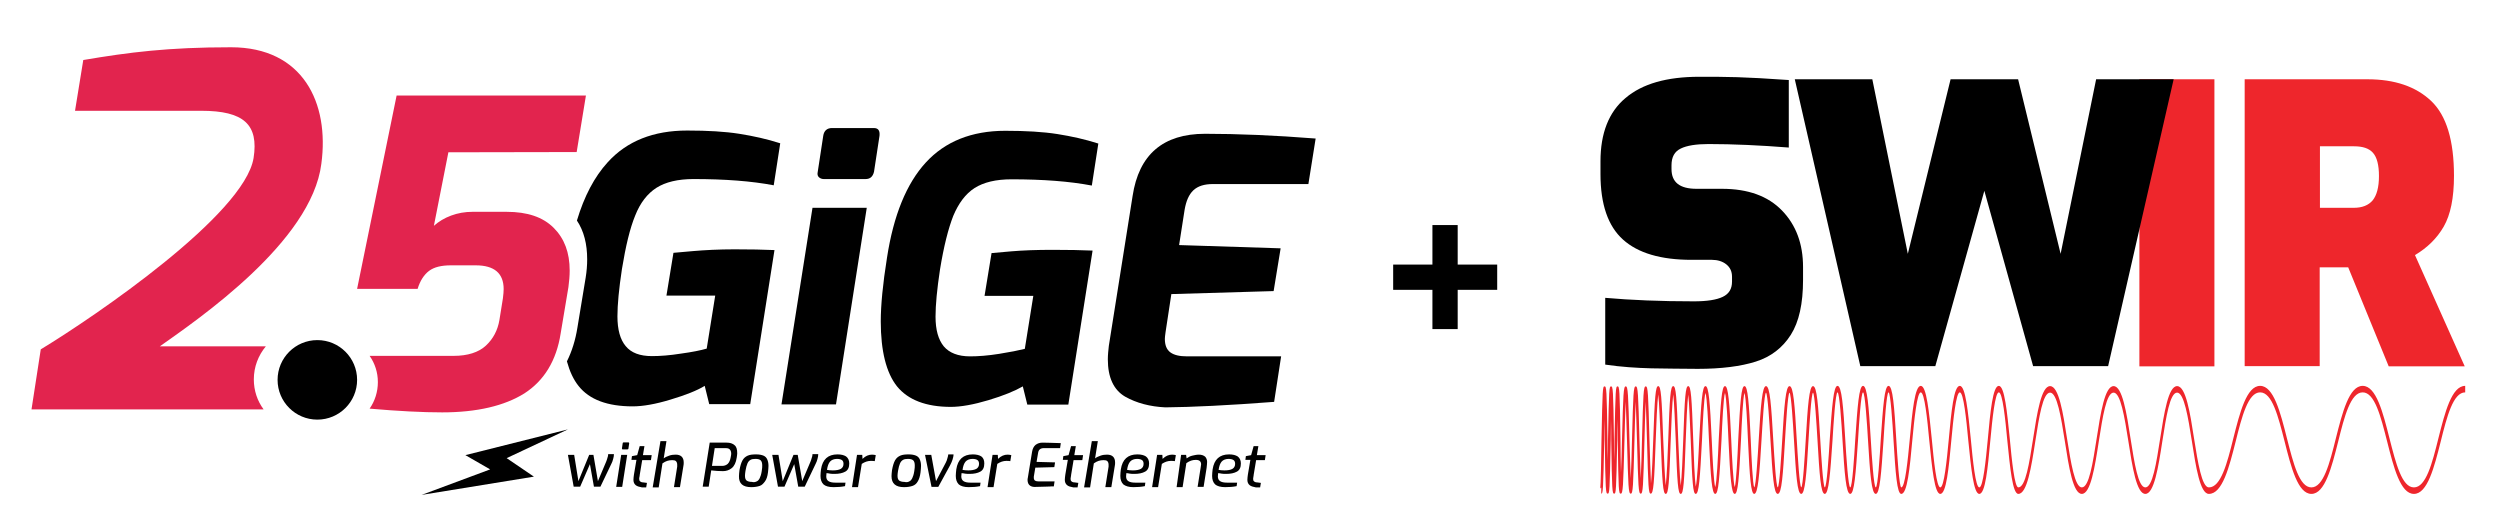 <svg xmlns="http://www.w3.org/2000/svg" xmlns:xlink="http://www.w3.org/1999/xlink" id="Layer_1" viewBox="0 0 999.7 212.4" style="enable-background:new 0 0 999.7 212.4;"><style>.st0{fill:#E2244E;}
.st1{fill:none;stroke:#BE1E2D;stroke-miterlimit:10;}
.st2{fill:#EE262C;}</style><polygon points="227.1,171.7 186.1,182 196,187.7 168.6,197.9 213.5,190.6 202.6,183.2"/><path d="M324.9 83.1h21.7l-12.3 78.6h-21.8l12.4-78.6zm2.5-12.3c-.5-.5-.6-1.2-.4-2.1l2.2-14.4c.3-2 1.5-3.1 3.5-3.1h16.7c1.8.0 2.5 1 2.3 3.1l-2.2 14.4c-.5 2-1.6 2.9-3.4 2.9h-16.7C328.6 71.6 327.9 71.3 327.4 70.8"/><path d="M358.7 154.5c-4.3-5.4-6.5-14.1-6.5-26 0-6.4.8-14.9 2.5-25.5 2.6-16.9 7.8-29.6 15.5-38 7.7-8.4 18.3-12.7 31.8-12.7 8.2.0 15.1.4 20.8 1.3s11.1 2.1 16.4 3.8l-2.6 16.8c-8.9-1.7-19.6-2.5-32.1-2.5-6.3.0-11.2 1.2-14.8 3.5s-6.4 6.1-8.5 11.1c-2 5.1-3.8 12.2-5.3 21.4-1.2 7.9-1.8 14.2-1.8 18.9.0 5.3 1.1 9.2 3.3 11.9 2.2 2.6 5.7 4 10.5 4 3.3.0 7.2-.3 11.6-1 4.4-.7 7.9-1.4 10.3-2l3.4-21.2h-19.5l2.8-17.1c.7-.1 3.3-.3 7.9-.7 4.6-.4 10.1-.6 16.5-.6s11.5.1 16 .3l-9.7 61.6h-16.4l-1.8-7.3c-3.1 1.8-7.7 3.7-13.7 5.5s-11.1 2.7-15.1 2.7C370.3 162.7 363.1 159.9 358.7 154.5"/><path d="M449.9 158.6c-4.6-2.7-6.9-7.7-6.9-14.9.0-1.8.2-3.6.4-5.4l9.5-59.9c2.5-16.6 12.2-24.9 29-24.9 13 0 27.7.6 44.2 1.9l-2.9 18.2H485c-3.4.0-6 .8-7.8 2.5s-2.9 4.3-3.5 7.8L471.5 98l40.6 1.3-2.8 17.1-40.9 1.2-2.3 15.1c-.2 1.4-.3 2.3-.3 2.8.0 2.5.7 4.3 2.2 5.4s3.7 1.6 6.7 1.6h37.6l-2.8 18.2c-18.3 1.4-32.9 2.1-43.5 2.2C459.9 162.6 454.5 161.2 449.9 158.6"/><path d="M277.2 100.4c-4.6.4-7.2.6-7.9.7l-2.8 17.1H286l-3.4 21.2c-2.4.7-5.9 1.4-10.3 2-4.4.7-8.3 1-11.6 1-4.8.0-8.3-1.3-10.5-4-2.2-2.6-3.3-6.6-3.3-11.9.0-4.7.6-11 1.8-18.9 1.5-9.2 3.2-16.3 5.3-21.4 2-5.1 4.9-8.8 8.5-11.1s8.6-3.5 14.8-3.5c12.5.0 23.2.8 32.1 2.5l2.6-16.8c-5.3-1.7-10.7-2.9-16.4-3.8s-12.6-1.3-20.8-1.3c-13.5.0-24.1 4.2-31.8 12.7-5.3 5.8-9.4 13.6-12.3 23.3 2.8 4.2 4.1 9.4 4.1 15.5.0 2.4-.2 4.8-.6 7.3l-3.3 20c-.8 5-2.2 9.5-4.2 13.5 1.1 4 2.6 7.3 4.7 9.9 4.3 5.4 11.5 8.1 21.6 8.1 4.1.0 9.2-.9 15.1-2.7 6-1.8 10.6-3.6 13.7-5.5l1.8 7.3H3e2l9.7-61.6c-4.5-.2-9.8-.3-16-.3S281.8 1e2 277.2 100.4"/><circle cx="126.9" cy="151.9" r="15.9"/><path class="st0" d="M101.5 151.7c0-5 1.8-9.6 4.8-13.2H63.9c15.4-10.9 60.7-41.8 64.6-73 3.3-24.4-7.4-46.6-36.1-46.6-25.2.0-40.8 2-59.1 5.1L30 44.3h50.5c17 0 23 5.5 20.9 18.9-3.7 22.6-63.2 63.2-85.1 76.5l-3.7 24h92.8C102.9 160.3 101.5 156.2 101.5 151.7z"/><path class="st0" d="M230.6 60.8l3.7-22.6h-75.7l-15.8 77.3H167c1-3.3 2.6-5.7 4.6-7.2s4.9-2.2 8.7-2.2h9.9c7.5.0 11.2 3.2 11.2 9.5.0.9-.1 2.1-.3 3.7l-1.4 8.7c-.7 4.1-2.5 7.5-5.4 10.2s-7.3 4.1-12.9 4.1h-33.6c2.1 3 3.3 6.6 3.3 10.5s-1.2 7.6-3.3 10.6c11.5 1 21.2 1.5 29 1.5 13.9.0 24.9-2.6 32.9-7.6 7.9-5.1 12.8-13.1 14.5-24l3.1-18.5c.3-2.3.5-4.5.5-6.6.0-7.2-2.1-12.8-6.4-17.1s-10.5-6.4-18.8-6.4H189c-3.1.0-5.9.5-8.6 1.5s-5 2.4-6.9 4.1l5.8-29.4L230.6 60.8z"/><g><path d="M227.1 181.9h2.5l1.7 10.5 4.3-10.5h1.7l1.8 10.5 3.3-7.8c.2-.4.3-.9.5-1.5.2-.5.3-1 .3-1.5h2.3c0 .6-.1 1.2-.3 1.9-.2.7-.4 1.4-.7 1.9l-4.4 9.2h-2.6l-1.6-9-3.9 9h-2.6L227.1 181.9z"/><path d="M248.4 181.9h2.4l-2 12.8h-2.4l2-12.8zM248.8 179.6s-.1-.2-.1-.3l.3-2c0-.3.2-.4.5-.4h1.8c.2.0.3.2.3.4l-.3 2c0 .3-.2.4-.5.4H249C248.9 179.7 248.8 179.7 248.8 179.6z"/><path d="M254.2 194c-.6-.5-.9-1.2-.9-2.1.0-.6.1-1.4.2-2.1l1-5.9h-2l.2-1.5 2.1-.4 1-3.6h1.9l-.6 3.6h3.5l-.3 2h-3.5l-1 6c0 .1.0.4-.1.7s-.1.6-.1.8c0 .5.1.8.4 1 .2.2.6.4 1.2.4l1.5.2-.3 1.8h-1.7C255.7 194.7 254.8 194.5 254.2 194z"/><path d="M264.1 176.4h2.4l-1.1 6.9c.6-.5 1.4-.8 2.2-1.1.8-.3 1.7-.4 2.6-.4 2.1.0 3.2 1.1 3.2 3.1.0.5.0.9-.1 1.3l-1.4 8.6h-2.4l1.3-8.2c0-.2.0-.4.0-.8.0-.6-.2-1.1-.5-1.4s-.8-.4-1.5-.4-1.4.1-2 .3c-.6.2-1.2.5-1.9 1l-1.5 9.6H261L264.1 176.4z"/><path d="M283.8 177h6.8c1.3.0 2.3.3 3.1 1 .8.6 1.1 1.7 1.1 3.3.0.4-.1 1-.2 1.7-.3 2-1 3.4-2 4.2-1 .8-2.2 1.2-3.5 1.2-1.5.0-3-.1-4.7-.3l-1 6.5H281L283.8 177zM288.8 186.3c.9.0 1.6-.3 2.2-.8.6-.6 1-1.5 1.2-2.7.1-.6.2-1 .2-1.3.0-.8-.2-1.4-.6-1.8-.4-.4-.9-.5-1.7-.5h-4.3l-1.1 7.1H288.8V186.3z"/><path d="M295.5 190.4c0-.7.1-1.5.2-2.4.3-1.7.7-3 1.2-3.9s1.2-1.5 2.1-1.9 2-.5 3.4-.5c1.2.0 2.2.2 2.9.5s1.2.8 1.5 1.5.5 1.5.5 2.6c0 .8-.1 1.6-.2 2.6-.2 1.6-.6 2.8-1.2 3.6s-1.2 1.5-2.1 1.8c-.9.3-2 .5-3.4.5C297.1 194.8 295.4 193.4 295.5 190.4zM302.6 192.5c.5-.2.9-.7 1.2-1.3.3-.6.6-1.5.8-2.8.2-1.1.2-1.8.2-2.3.0-.9-.2-1.6-.6-2-.4-.4-1.1-.6-2.1-.6-.9.0-1.5.1-2 .4s-.9.7-1.2 1.4c-.3.7-.6 1.7-.8 3-.1.7-.2 1.3-.2 1.9.0 1 .2 1.6.7 2 .5.3 1.1.5 2 .5C301.4 192.9 302 192.8 302.6 192.5z"/><path d="M308.8 181.9h2.5l1.7 10.5 4.3-10.5h1.7l1.8 10.5 3.3-7.8c.2-.4.3-.9.5-1.5.2-.5.3-1 .3-1.5h2.3c0 .6-.1 1.2-.3 1.9-.2.7-.4 1.4-.7 1.9l-4.4 9.2h-2.6l-1.6-9-3.9 9h-2.6L308.8 181.9z"/><path d="M329.3 193.7c-.8-.8-1.2-1.9-1.2-3.4.0-.8.1-1.7.2-2.6.3-2 1-3.5 2.1-4.5s2.6-1.5 4.5-1.5c1.5.0 2.6.3 3.4.8.8.6 1.3 1.5 1.3 2.8.0 1.6-.5 2.7-1.6 3.3s-2.5.9-4.3.9c-.6.0-1.3.0-1.8-.1s-1-.2-1.4-.2c0 .4-.1.9-.1 1.3.0.9.3 1.5.9 1.9.6.4 1.5.6 2.8.6h4l-.2 1.4c-1.5.3-3 .4-4.6.4C331.4 194.8 330.1 194.4 329.3 193.7zM336.2 187.5c.7-.4 1.1-1.1 1.1-2 0-.7-.2-1.2-.6-1.5-.4-.3-1.1-.5-2-.5-1.2.0-2.2.4-2.8 1.1s-1 1.8-1.2 3.3c.6.1 1.4.2 2.3.2C334.4 188.1 335.5 187.9 336.2 187.5z"/><path d="M342.7 181.9h2.1l.1 1.6c1.2-1.2 2.5-1.7 3.8-1.7.6.0 1.1.1 1.5.2l-.4 2.4c-.5-.1-1.1-.1-1.6-.1-1.2.0-2.4.4-3.6 1.2l-1.5 9.3h-2.4L342.7 181.9z"/><path d="M356.5 190.4c0-.7.1-1.5.2-2.4.3-1.7.7-3 1.2-3.9s1.2-1.5 2.1-1.9 2-.5 3.4-.5c1.2.0 2.2.2 2.9.5s1.2.8 1.5 1.5.5 1.5.5 2.6c0 .8-.1 1.6-.2 2.6-.2 1.6-.6 2.8-1.1 3.6-.5.9-1.2 1.5-2.1 1.8-.9.3-2 .5-3.4.5C358.2 194.8 356.5 193.4 356.5 190.4zM363.6 192.5c.5-.2.9-.7 1.2-1.3s.6-1.5.8-2.8c.2-1.1.2-1.8.2-2.3.0-.9-.2-1.6-.6-2-.4-.4-1.1-.6-2.1-.6-.9.0-1.5.1-2 .4s-.9.7-1.2 1.4c-.3.7-.6 1.7-.8 3-.1.7-.2 1.3-.2 1.9.0 1 .2 1.6.7 2 .5.3 1.1.5 2 .5C362.5 192.9 363.1 192.8 363.6 192.5z"/><path d="M369.9 181.9h2.5l1.9 10.5 3.9-7.4c.3-.6.5-1.1.6-1.6.2-.5.3-1.1.4-1.7h2.1c0 .7-.2 1.4-.4 2.1s-.6 1.5-1 2.3l-4.7 8.6h-2.7L369.9 181.9z"/><path d="M383.4 193.7c-.8-.8-1.2-1.9-1.2-3.4.0-.8.1-1.7.2-2.6.3-2 1-3.5 2.1-4.5s2.6-1.5 4.5-1.5c1.5.0 2.6.3 3.4.8.8.6 1.2 1.5 1.2 2.8.0 1.6-.5 2.7-1.6 3.3s-2.5.9-4.3.9c-.6.0-1.3.0-1.8-.1s-1-.2-1.4-.2c0 .4-.1.9-.1 1.3.0.9.3 1.5.9 1.9s1.5.6 2.8.6h4l-.2 1.4c-1.5.3-3 .4-4.6.4C385.6 194.8 384.2 194.4 383.4 193.7zM390.4 187.5c.7-.4 1.1-1.1 1.1-2 0-.7-.2-1.2-.6-1.5-.4-.3-1.1-.5-2-.5-1.2.0-2.2.4-2.8 1.1s-1 1.8-1.2 3.3c.6.1 1.4.2 2.3.2C388.6 188.1 389.6 187.9 390.4 187.5z"/><path d="M396.9 181.9h2.1l.1 1.6c1.2-1.2 2.5-1.7 3.8-1.7.6.0 1.1.1 1.5.2l-.4 2.4c-.5-.1-1.1-.1-1.6-.1-1.2.0-2.4.4-3.6 1.2l-1.5 9.3h-2.4L396.9 181.9z"/><path d="M411.9 194.2c-.6-.4-1-1.2-1-2.2.0-.3.0-.6.1-.9l1.7-10.4c.2-1.3.7-2.2 1.4-2.8.8-.6 1.7-.9 2.8-.9 1.5.0 4 .1 7.3.2l-.3 2h-6.6c-.6.0-1.2.2-1.5.5-.4.3-.6.8-.7 1.5l-.6 3.5 7.4.2-.3 1.9L414 187l-.6 3.6c0 .3.0.4.0.5.0.5.2.9.5 1.1s.8.3 1.4.3h6.4l-.3 2h-.9c-.3.0-1.1.1-2.4.1s-2.6.1-3.8.1C413.3 194.8 412.5 194.6 411.9 194.2z"/><path d="M426.7 194c-.6-.5-.9-1.2-.9-2.1.0-.6.1-1.4.2-2.1l1-5.9h-2l.2-1.5 2.1-.4 1-3.6h1.9l-.6 3.6h3.5l-.3 2h-3.5l-1 6c0 .1.0.4-.1.7.0.3-.1.6-.1.8.0.5.1.8.4 1 .2.2.6.4 1.2.4l1.5.2-.3 1.8h-1.7C428.1 194.7 427.3 194.5 426.7 194z"/><path d="M436.6 176.4h2.4l-1.1 6.9c.6-.5 1.4-.8 2.2-1.1.8-.3 1.7-.4 2.6-.4 2.1.0 3.2 1.1 3.2 3.1.0.5.0.9-.1 1.3l-1.4 8.6H442l1.3-8.2c0-.2.0-.4.0-.8.0-.6-.2-1.1-.5-1.4s-.8-.4-1.5-.4-1.4.1-2 .3c-.6.2-1.2.5-1.9 1l-1.5 9.6h-2.4L436.6 176.4z"/><path d="M449.2 193.7c-.8-.8-1.2-1.9-1.2-3.4.0-.8.1-1.7.2-2.6.3-2 1-3.5 2.1-4.5s2.6-1.5 4.5-1.5c1.5.0 2.6.3 3.4.8.8.6 1.3 1.5 1.3 2.8.0 1.6-.5 2.7-1.6 3.3s-2.5.9-4.3.9c-.6.0-1.3.0-1.8-.1s-1-.2-1.4-.2c0 .4-.1.9-.1 1.3.0.9.3 1.5.9 1.9.6.4 1.5.6 2.8.6h4l-.2 1.4c-1.5.3-3 .4-4.6.4C451.4 194.8 450.1 194.4 449.2 193.7zM456.2 187.5c.7-.4 1.1-1.1 1.1-2 0-.7-.2-1.2-.6-1.5-.4-.3-1.1-.5-2-.5-1.2.0-2.2.4-2.8 1.1s-1 1.8-1.2 3.3c.6.1 1.4.2 2.3.2C454.4 188.1 455.4 187.9 456.2 187.5z"/><path d="M462.7 181.9h2.1l.1 1.6c1.2-1.2 2.5-1.7 3.8-1.7.6.0 1.1.1 1.5.2l-.4 2.4c-.5-.1-1.1-.1-1.6-.1-1.2.0-2.4.4-3.6 1.2l-1.5 9.3h-2.4L462.7 181.9z"/><path d="M472.3 181.9h2l.2 1.4c.7-.5 1.4-.9 2.3-1.1s1.7-.4 2.6-.4c1.1.0 1.9.3 2.5.8.5.5.8 1.3.8 2.1.0.6-.1 1.4-.2 2.4l-1.2 7.6h-2.4l1.2-7.6c.1-.8.2-1.3.2-1.4.0-1.2-.7-1.8-2.1-1.8-.7.0-1.4.1-1.9.3-.6.2-1.2.5-1.9 1l-1.5 9.6h-2.4L472.3 181.9z"/><path d="M485.9 193.7c-.8-.8-1.2-1.9-1.2-3.4.0-.8.1-1.7.2-2.6.3-2 1-3.5 2.1-4.5s2.6-1.5 4.5-1.5c1.5.0 2.6.3 3.4.8.8.6 1.3 1.5 1.3 2.8.0 1.6-.5 2.7-1.6 3.3-1.1.6-2.5.9-4.3.9-.6.0-1.3.0-1.8-.1s-1-.2-1.4-.2c0 .4-.1.9-.1 1.3.0.9.3 1.5.9 1.9.6.4 1.5.6 2.8.6h4l-.2 1.4c-1.5.3-3 .4-4.6.4C488.1 194.8 486.7 194.4 485.9 193.7zM492.8 187.5c.7-.4 1.1-1.1 1.1-2 0-.7-.2-1.2-.6-1.5-.4-.3-1.1-.5-2-.5-1.2.0-2.2.4-2.8 1.1s-1 1.8-1.2 3.3c.6.1 1.4.2 2.3.2C491 188.1 492.1 187.9 492.8 187.5z"/><path d="M499.7 194c-.6-.5-.9-1.2-.9-2.1.0-.6.1-1.4.2-2.1l1-5.9h-2l.2-1.5 2.1-.4 1-3.6h1.9l-.6 3.6h3.5l-.3 2h-3.5l-1 6c0 .1.0.4-.1.7.0.3-.1.6-.1.8.0.5.1.8.4 1 .2.2.6.4 1.2.4l1.5.2-.3 1.8h-1.7C501.2 194.7 500.3 194.5 499.7 194z"/></g><path class="st1" d="M1552.3 796.3"/><g><path d="M641.9 145.8v-26.7c10.3.9 22.1 1.4 35.4 1.4 5.3.0 9.1-.6 11.6-1.8s3.7-3.2 3.7-6.1v-1.9c0-2.2-.8-3.8-2.3-5s-3.5-1.8-5.7-1.8h-8.2c-12.3.0-21.4-2.7-27.4-8.1-6-5.4-9-14.1-9-26.2v-5.1c0-11.2 3.3-19.7 10-25.3 6.7-5.7 16.5-8.5 29.5-8.5 11.3.0 17.2.0 35.8 1.3v27c-11.5-.9-22.2-1.4-32.1-1.4-4.9.0-8.7.6-11.1 1.8-2.5 1.2-3.7 3.4-3.7 6.7v1.5c0 5.3 3.3 7.9 10 7.9h10.2c10.4.0 18.4 2.9 24 8.7s8.4 13.3 8.4 22.6v5.1c0 9.5-1.6 16.8-4.9 22s-8 8.8-14 10.7c-6 1.9-13.8 2.9-23.2 2.9C665.7 147.3 654.9 147.7 641.9 145.8z"/><path class="st2" d="M855.5 31.7h30v114.8h-30V31.7z"/><path class="st2" d="M897.7 31.7h49c10.9.0 19.4 2.9 25.5 8.7s9.1 15.8 9.1 29.9c0 8.9-1.4 15.6-4.1 20.3s-6.6 8.5-11.5 11.4l19.9 44.5h-30.4L939 106.9h-11.4v39.5h-30V31.7zm43.5 51.4c3.4.0 5.9-1 7.6-3 1.6-2 2.5-5.2 2.5-9.7.0-4.4-.8-7.5-2.4-9.3s-4.1-2.6-7.6-2.6h-13.6v24.6h13.5z"/><path d="M717.7 31.7h31l14.2 69.8L780 31.7H807l17 69.8 14.2-69.8h31L843 146.4h-30l-19.5-70.1-19.6 70.1h-30L717.7 31.7z"/></g><path class="st2" d="M640.3 197.4c.7.0.8-.8 1.2-21.5.0-2.6.1-5.5.1-8.3.1 2.8.1 5.7.1 8.3.3 20.7.4 21.5 1.2 21.5.7.0.8-.8 1.2-21.5.0-2.6.1-5.5.1-8.3.1 2.8.1 5.7.1 8.3.3 20.7.4 21.5 1.2 21.5.7.0.8-.8 1.2-21.5.0-2.6.1-5.5.1-8.3.1 2.8.1 5.7.1 8.3.3 20.7.4 21.5 1.2 21.5.9.0 1-2.6 1.5-21.5.1-5 .3-11.3.5-15.3.2 4.1.3 10.3.5 15.3.5 18.9.6 21.5 1.5 21.5s1-2.6 1.5-21.5c.1-5 .3-11.3.5-15.3.2 4.1.3 10.3.5 15.3.5 18.9.6 21.5 1.5 21.5s1-2.6 1.5-21.5c.1-5 .3-11.3.5-15.3.2 4.1.3 10.3.5 15.3.5 18.9.6 21.5 1.5 21.5 1.1.0 1.4-4.3 2-21.4.2-6.2.6-15.3 1-18.3.4 3 .7 12.1 1 18.3.6 17.1.9 21.5 2 21.5s1.4-4.3 2-21.5c.2-6.2.6-15.3 1-18.3.4 3 .7 12.1 1 18.3.6 17.1.9 21.5 2 21.5s1.4-4.3 2-21.4c.2-6.2.6-15.3 1-18.3.4 3 .7 12.1 1 18.3.6 17.1.9 21.4 2 21.4 1.3.0 1.7-6.2 2.5-21.4.3-6.9.8-17.3 1.4-19 .6 1.7 1.1 12.1 1.4 19 .7 15.2 1.2 21.4 2.5 21.4s1.7-6.2 2.5-21.4c.3-6.9.8-17.3 1.4-19 .6 1.7 1.1 12.1 1.4 19 .7 15.2 1.2 21.4 2.5 21.4s1.7-6.2 2.5-21.4c.3-6.9.8-17.3 1.4-19 .6 1.7 1.1 12.1 1.4 19 .7 15.2 1.2 21.4 2.5 21.4 1.5.0 2.1-7.7 2.9-21.4.4-6.5 1.1-18.7 1.8-19.1.7.5 1.4 12.6 1.8 19.1.8 13.7 1.3 21.4 2.9 21.4s2.1-7.7 2.9-21.4c.4-6.5 1.1-18.7 1.8-19.1.7.5 1.4 12.6 1.8 19.1.8 13.7 1.3 21.4 2.9 21.4 1.5.0 2.1-7.7 2.9-21.4.4-6.5 1.1-18.7 1.8-19.1.7.5 1.4 12.6 1.8 19.1.8 13.7 1.3 21.4 2.9 21.4s2.2-8.1 3.1-21.4c.4-6.7 1.2-19.2 2-19.2s1.6 12.5 2 19.2c.8 13.2 1.4 21.4 3.1 21.4 1.6.0 2.2-8.1 3.1-21.4.4-6.7 1.2-19.2 2-19.2s1.6 12.5 2 19.2c.8 13.2 1.4 21.4 3.1 21.4 1.6.0 2.2-8.1 3.1-21.4.4-6.7 1.2-19.2 2-19.2s1.6 12.5 2 19.2c.8 13.2 1.4 21.4 3.1 21.4 2.4.0 3.4-10.3 4.4-21.3.8-8.6 1.9-19.3 3.4-19.3s2.6 10.7 3.4 19.3c1.1 10.9 2.1 21.3 4.4 21.3 2.4.0 3.4-10.3 4.4-21.3.8-8.6 1.9-19.3 3.4-19.3s2.6 10.7 3.4 19.3c1.1 10.9 2.1 21.3 4.4 21.3 2.4.0 3.4-10.3 4.4-21.3.8-8.6 1.9-19.3 3.4-19.3s2.6 10.7 3.4 19.3c1.1 10.9 2.1 21.3 4.4 21.3 3.5.0 5.2-10.7 6.8-21.1 1.5-9.6 3-19.4 5.9-19.4 2.8.0 4.4 9.9 5.9 19.4 1.6 10.4 3.3 21.1 6.8 21.1s5.2-10.7 6.8-21.1c1.5-9.6 3-19.4 5.9-19.4 2.8.0 4.4 9.9 5.9 19.4 1.6 10.4 3.3 21.1 6.8 21.1s5.2-10.7 6.8-21.1c1.5-9.6 3-19.4 5.9-19.4 2.8.0 4.4 9.9 5.9 19.4 1.6 10.4 3.3 21.1 6.8 21.1 5.4.0 8.1-10.6 10.7-20.9 2.5-10.1 5-19.7 9.8-19.7s7.2 9.5 9.8 19.7c2.6 10.3 5.3 20.9 10.7 20.9 5.4.0 8.1-10.6 10.7-20.9 2.5-10.1 5-19.7 9.8-19.7s7.2 9.5 9.8 19.7c2.6 10.3 5.3 20.9 10.7 20.9 5.4.0 8.1-10.6 10.7-20.9 2.5-10.1 5-19.7 9.8-19.7v-2.6c-5.4.0-8.1 10.6-10.7 20.9-2.5 10.1-5 19.7-9.8 19.7s-7.2-9.5-9.8-19.7c-2.6-10.3-5.3-20.9-10.7-20.9-5.4.0-8.1 10.6-10.7 20.9-2.5 10.1-5 19.7-9.8 19.7s-7.2-9.5-9.8-19.7c-2.6-10.3-5.3-20.9-10.7-20.9-5.4.0-8.1 10.6-10.7 20.9-2.5 10.1-5 19.7-9.8 19.7-2.8.0-4.4-9.9-5.9-19.4-1.6-10.4-3.3-21.1-6.8-21.1s-5.2 10.7-6.8 21.1c-1.5 9.6-3 19.4-5.9 19.4s-4.4-9.9-5.9-19.4c-1.6-10.4-3.3-21.1-6.8-21.1s-5.2 10.7-6.8 21.1c-1.5 9.6-3 19.4-5.9 19.4-2.8.0-4.4-9.9-5.9-19.4-1.6-10.4-3.3-21.1-6.8-21.1s-5.2 10.7-6.8 21.1c-1.5 9.6-3 19.4-5.9 19.4-1.5.0-2.6-10.7-3.4-19.3-1.1-10.9-2.1-21.3-4.4-21.3-2.4.0-3.4 10.3-4.4 21.3-.8 8.6-1.9 19.3-3.4 19.3s-2.6-10.7-3.4-19.3c-1.1-10.9-2.1-21.3-4.4-21.3-2.4.0-3.4 10.3-4.4 21.3-.8 8.6-1.9 19.3-3.4 19.3s-2.6-10.7-3.4-19.3c-1.1-10.9-2.1-21.3-4.4-21.3-2.4.0-3.4 10.3-4.4 21.3-.8 8.6-1.9 19.3-3.4 19.3-.8.0-1.6-12.5-2-19.2-.8-13.2-1.4-21.4-3.1-21.4-1.6.0-2.2 8.1-3.1 21.4-.4 6.7-1.2 19.2-2 19.2s-1.6-12.5-2-19.2c-.8-13.2-1.4-21.4-3.1-21.4-1.6.0-2.2 8.1-3.1 21.4-.4 6.7-1.2 19.2-2 19.2s-1.6-12.5-2-19.2c-.8-13.2-1.4-21.4-3.1-21.4-1.6.0-2.2 8.1-3.1 21.4-.4 6.7-1.2 19.2-2 19.2-.7-.5-1.4-12.6-1.8-19.1-.8-13.7-1.3-21.4-2.9-21.4-1.5.0-2.1 7.7-2.9 21.4-.4 6.5-1.1 18.7-1.8 19.1-.7-.5-1.4-12.6-1.8-19.1-.8-13.7-1.3-21.4-2.9-21.4-1.5.0-2.1 7.7-2.9 21.4-.4 6.5-1.1 18.7-1.8 19.1-.7-.5-1.4-12.6-1.8-19.1-.8-13.7-1.3-21.4-2.9-21.4-1.5.0-2.1 7.7-2.9 21.4-.4 6.5-1.1 18.7-1.8 19.1-.6-1-1.1-11.9-1.4-19.1-.7-15.2-1.2-21.4-2.5-21.4s-1.7 6.2-2.5 21.4c-.3 6.9-.8 17.3-1.4 19-.6-1.7-1.1-12.1-1.4-19-.7-15.2-1.2-21.4-2.5-21.4s-1.7 6.2-2.5 21.4c-.3 6.9-.8 17.3-1.4 19-.6-1.7-1.1-12.1-1.4-19-.7-15.2-1.2-21.4-2.5-21.4s-1.7 6.2-2.5 21.4c-.3 6.7-.8 16.5-1.4 18.8-.4-2.5-.8-12.2-1-18.7-.6-17.1-.9-21.5-2-21.5s-1.4 4.3-2 21.5c-.2 6.2-.6 15.3-1 18.3-.4-3-.7-12.1-1-18.3-.6-17.1-.9-21.5-2-21.5s-1.4 4.3-2 21.4c-.2 6.2-.6 15.3-1 18.3-.4-3-.7-12.1-1-18.3-.6-17.1-.9-21.4-2-21.4s-1.4 4.3-2 21.5c-.2 5.7-.5 13.7-.9 17.4-.2-3.7-.4-11.4-.6-17.3-.5-18.9-.6-21.5-1.5-21.5s-1 2.6-1.5 21.5c-.1 5-.3 11.3-.5 15.3-.2-4.1-.3-10.3-.5-15.3-.5-18.9-.6-21.5-1.5-21.5s-1 2.6-1.5 21.5c-.1 5-.3 11.3-.5 15.3-.2-4.1-.3-10.3-.5-15.3-.5-18.9-.6-21.5-1.5-21.5s-1 2.6-1.5 21.5c-.1 4.1-.2 9-.4 12.9-.1-3.9-.2-8.8-.2-12.9-.3-20.7-.4-21.5-1.2-21.5-.7.0-.8.8-1.2 21.5.0 2.6-.1 5.5-.1 8.3-.1-2.8-.1-5.7-.1-8.3-.3-20.7-.4-21.5-1.2-21.5-.7.0-.8.8-1.2 21.5.0 2.6-.1 5.5-.1 8.3-.1-2.8-.1-5.7-.1-8.3-.3-20.7-.4-21.5-1.2-21.5-.7.0-.8.8-1.2 21.5-.1 7.7-.3 18.2-.5 19.5.0-.2.2-.5.4-.5V197.4z"/><g><rect x="557.1" y="105.8" width="41.6" height="10.1"/><rect x="557.1" y="105.8" transform="matrix(6.123234e-17 -1 1 6.123234e-17 466.998 688.697)" width="41.6" height="10.1"/></g></svg>